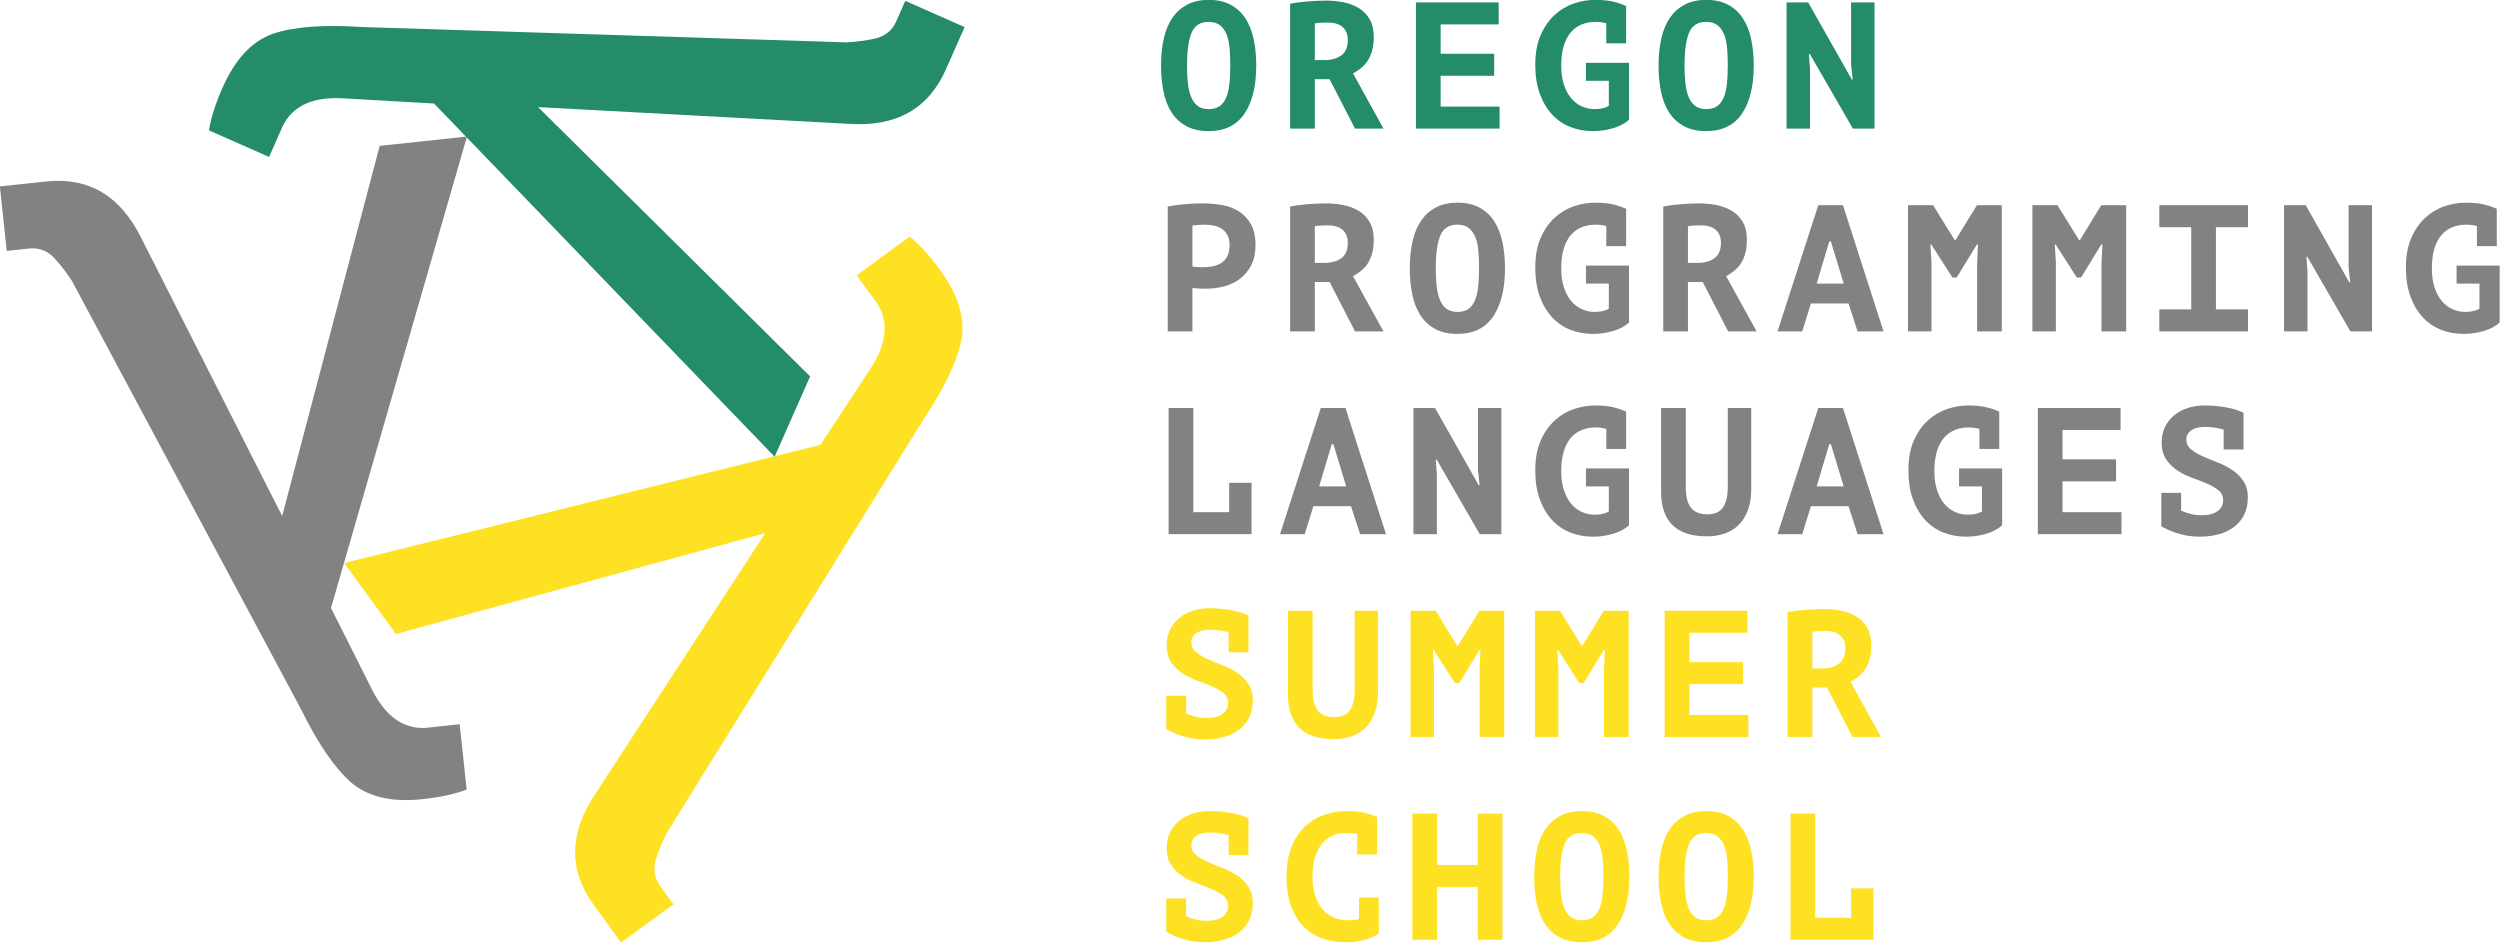 <?xml version="1.0" encoding="UTF-8" standalone="no"?>
<!DOCTYPE svg PUBLIC "-//W3C//DTD SVG 1.1//EN" "http://www.w3.org/Graphics/SVG/1.1/DTD/svg11.dtd">
<svg width="100%" height="100%" viewBox="0 0 1500 566" version="1.1" xmlns="http://www.w3.org/2000/svg" xmlns:xlink="http://www.w3.org/1999/xlink" xml:space="preserve" style="fill-rule:evenodd;clip-rule:evenodd;stroke-linejoin:round;stroke-miterlimit:1.414;">
    <g transform="matrix(1,0,0,1,-525,-994.579)">
        <g transform="matrix(7.733,10.595,-10.595,7.733,1802.76,-10966.6)">
            <path d="M712.41,589.051C712.962,588.903 713.648,588.829 714.468,588.829C715.867,588.829 716.917,589.192 717.616,589.918C718.302,590.658 718.948,591.855 719.553,593.51L727.886,614.091C728.088,614.494 728.323,614.878 728.592,615.241C728.875,615.604 729.238,615.785 729.682,615.785L730.711,615.785L730.711,618.752L728.592,618.752C726.615,618.752 725.256,617.729 724.517,615.685L719.472,602.388L713.238,618.752L709.222,618.752L717.697,597.969L716.204,593.994C715.679,592.649 714.852,592.003 713.722,592.057L712.41,592.057L712.41,589.051Z" style="fill:rgb(254,225,35);fill-rule:nonzero;"/>
        </g>
        <g transform="matrix(5.305,-11.996,11.996,5.305,-10195.2,6493.96)">
            <path d="M712.41,589.051C712.962,588.903 713.648,588.829 714.468,588.829C715.867,588.829 716.917,589.192 717.616,589.918C718.302,590.658 718.948,591.855 719.553,593.51L727.886,614.091C728.088,614.494 728.323,614.878 728.592,615.241C728.875,615.604 729.238,615.785 729.682,615.785L730.711,615.785L730.711,618.752L728.592,618.752C726.615,618.752 725.256,617.729 724.517,615.685L719.472,602.388L713.238,618.752L709.222,618.752L717.697,597.969L716.204,593.994C715.679,592.649 714.852,592.003 713.722,592.057L712.41,592.057L712.41,589.051Z" style="fill:rgb(36,140,104);fill-rule:nonzero;"/>
        </g>
        <g transform="matrix(-13.043,1.393,-1.393,-13.043,10917.5,8158.93)">
            <path d="M712.41,589.051C712.962,588.903 713.648,588.829 714.468,588.829C715.867,588.829 716.917,589.192 717.616,589.918C718.302,590.658 718.948,591.855 719.553,593.51L727.886,614.091C728.088,614.494 728.323,614.878 728.592,615.241C728.875,615.604 729.238,615.785 729.682,615.785L730.711,615.785L730.711,618.752L728.592,618.752C726.615,618.752 725.256,617.729 724.517,615.685L719.472,602.388L713.238,618.752L709.222,618.752L717.697,597.969L716.204,593.994C715.679,592.649 714.852,592.003 713.722,592.057L712.41,592.057L712.41,589.051Z" style="fill:rgb(130,130,130);fill-rule:nonzero;"/>
        </g>
        <g transform="matrix(1.042,0,0,1.042,546.692,599.242)">
            <path d="M647.737,417.117C647.737,411.235 648.29,405.942 649.397,401.236C650.504,396.531 652.2,392.569 654.483,389.352C656.767,386.134 659.621,383.66 663.046,381.93C666.472,380.2 670.502,379.335 675.139,379.335C680.121,379.335 684.342,380.27 687.802,382.138C691.261,384.006 694.081,386.601 696.261,389.923C698.441,393.244 700.032,397.223 701.035,401.859C702.039,406.495 702.54,411.581 702.54,417.117C702.54,428.95 700.274,438.205 695.742,444.882C691.209,451.56 684.342,454.898 675.139,454.898C670.156,454.898 665.918,453.964 662.424,452.096C658.929,450.227 656.092,447.633 653.912,444.311C651.733,440.99 650.159,437.011 649.19,432.375C648.221,427.739 647.737,422.653 647.737,417.117ZM662.683,417.117C662.683,420.646 662.839,423.933 663.15,426.977C663.462,430.022 664.05,432.669 664.915,434.918C665.78,437.167 667.025,438.948 668.651,440.263C670.277,441.578 672.44,442.235 675.139,442.235C677.56,442.235 679.567,441.734 681.159,440.73C682.75,439.727 684.03,438.187 684.999,436.111C685.968,434.035 686.642,431.423 687.023,428.275C687.404,425.126 687.594,421.407 687.594,417.117C687.594,413.726 687.473,410.509 687.231,407.464C686.988,404.419 686.435,401.755 685.57,399.472C684.705,397.188 683.442,395.372 681.781,394.022C680.121,392.673 677.906,391.998 675.139,391.998C670.295,391.998 667.008,394.109 665.278,398.33C663.548,402.551 662.683,408.813 662.683,417.117Z" style="fill:rgb(36,140,104);fill-rule:nonzero;"/>
            <path d="M722.054,381.515C723.645,381.238 725.358,380.979 727.192,380.737C729.025,380.494 730.859,380.304 732.693,380.166C734.527,380.027 736.308,379.924 738.038,379.854C739.768,379.785 741.36,379.751 742.813,379.751C746.204,379.751 749.542,380.079 752.829,380.737C756.116,381.394 759.057,382.519 761.652,384.11C764.247,385.702 766.323,387.847 767.879,390.545C769.436,393.244 770.215,396.6 770.215,400.613C770.215,403.589 769.921,406.166 769.333,408.346C768.744,410.526 767.931,412.446 766.893,414.107C765.855,415.768 764.593,417.203 763.105,418.414C761.617,419.625 760.008,420.715 758.278,421.684L775.82,453.445L759.42,453.445L744.785,425.005L736.274,425.005L736.274,453.445L722.054,453.445L722.054,381.515ZM743.851,392.414C742.398,392.414 740.962,392.448 739.543,392.517C738.125,392.587 737.035,392.725 736.274,392.933L736.274,414.003L741.879,414.003C745.823,414.003 749.041,413.103 751.532,411.304C754.023,409.505 755.268,406.53 755.268,402.378C755.268,399.264 754.3,396.825 752.362,395.06C750.425,393.296 747.587,392.414 743.851,392.414Z" style="fill:rgb(36,140,104);fill-rule:nonzero;"/>
            <path d="M794.503,380.789L842.145,380.789L842.145,393.452L808.723,393.452L808.723,410.37L839.55,410.37L839.55,423.033L808.723,423.033L808.723,440.782L842.664,440.782L842.664,453.445L794.503,453.445L794.503,380.789Z" style="fill:rgb(36,140,104);fill-rule:nonzero;"/>
            <path d="M892.382,415.56L917.189,415.56L917.189,448.359C914.836,450.504 911.774,452.13 908.003,453.238C904.232,454.345 900.374,454.898 896.43,454.898C891.793,454.898 887.451,454.103 883.403,452.511C879.355,450.919 875.844,448.515 872.868,445.297C869.893,442.08 867.54,438.101 865.81,433.361C864.08,428.621 863.215,423.068 863.215,416.702C863.215,409.99 864.253,404.281 866.329,399.575C868.405,394.87 871.086,391.012 874.373,388.002C877.66,384.992 881.345,382.795 885.427,381.411C889.51,380.027 893.558,379.335 897.571,379.335C901.723,379.335 905.183,379.664 907.951,380.322C910.719,380.979 913.244,381.827 915.528,382.864L915.528,404.35L904.11,404.35L904.11,392.829C903.557,392.69 903.003,392.552 902.45,392.414C901.066,392.137 899.543,391.998 897.883,391.998C895.046,391.998 892.416,392.483 889.994,393.452C887.572,394.42 885.479,395.925 883.715,397.967C881.95,400.008 880.584,402.62 879.615,405.803C878.646,408.986 878.162,412.792 878.162,417.221C878.162,421.165 878.646,424.694 879.615,427.808C880.584,430.922 881.933,433.551 883.663,435.696C885.393,437.841 887.451,439.467 889.839,440.575C892.226,441.682 894.804,442.235 897.571,442.235C899.371,442.235 901.014,442.028 902.502,441.613C903.989,441.197 905.01,440.782 905.564,440.367L905.564,425.939L892.382,425.939L892.382,415.56Z" style="fill:rgb(36,140,104);fill-rule:nonzero;"/>
            <path d="M934.211,417.117C934.211,411.235 934.765,405.942 935.872,401.236C936.979,396.531 938.674,392.569 940.958,389.352C943.241,386.134 946.096,383.66 949.521,381.93C952.946,380.2 956.977,379.335 961.613,379.335C966.595,379.335 970.816,380.27 974.276,382.138C977.736,384.006 980.556,386.601 982.735,389.923C984.915,393.244 986.506,397.223 987.51,401.859C988.513,406.495 989.015,411.581 989.015,417.117C989.015,428.95 986.749,438.205 982.216,444.882C977.684,451.56 970.816,454.898 961.613,454.898C956.631,454.898 952.392,453.964 948.898,452.096C945.404,450.227 942.567,447.633 940.387,444.311C938.207,440.99 936.633,437.011 935.664,432.375C934.695,427.739 934.211,422.653 934.211,417.117ZM949.158,417.117C949.158,420.646 949.313,423.933 949.625,426.977C949.936,430.022 950.524,432.669 951.389,434.918C952.254,437.167 953.5,438.948 955.126,440.263C956.752,441.578 958.914,442.235 961.613,442.235C964.035,442.235 966.042,441.734 967.633,440.73C969.225,439.727 970.505,438.187 971.473,436.111C972.442,434.035 973.117,431.423 973.497,428.275C973.878,425.126 974.068,421.407 974.068,417.117C974.068,413.726 973.947,410.509 973.705,407.464C973.463,404.419 972.909,401.755 972.044,399.472C971.179,397.188 969.917,395.372 968.256,394.022C966.595,392.673 964.381,391.998 961.613,391.998C956.769,391.998 953.482,394.109 951.752,398.33C950.023,402.551 949.158,408.813 949.158,417.117Z" style="fill:rgb(36,140,104);fill-rule:nonzero;"/>
            <path d="M1021.3,410.474L1020.78,410.474L1021.4,419.089L1021.4,453.445L1007.91,453.445L1007.91,380.789L1020.36,380.789L1045.48,425.213L1046,425.213L1045.06,416.494L1045.06,380.789L1058.56,380.789L1058.56,453.445L1046.1,453.445L1021.3,410.474Z" style="fill:rgb(36,140,104);fill-rule:nonzero;"/>
            <path d="M651.577,498.285C654.483,497.731 657.684,497.299 661.178,496.987C664.673,496.676 668.15,496.52 671.609,496.52C675.208,496.52 678.823,496.814 682.456,497.402C686.089,497.991 689.358,499.167 692.265,500.931C695.171,502.696 697.541,505.152 699.375,508.301C701.208,511.449 702.125,515.549 702.125,520.601C702.125,525.029 701.329,528.818 699.738,531.966C698.146,535.115 696.036,537.709 693.406,539.751C690.777,541.792 687.784,543.28 684.428,544.214C681.072,545.148 677.595,545.615 673.997,545.615C673.651,545.615 673.097,545.615 672.336,545.615C671.575,545.615 670.779,545.598 669.949,545.563C669.118,545.529 668.305,545.477 667.51,545.408C666.714,545.338 666.143,545.269 665.797,545.2L665.797,570.215L651.577,570.215L651.577,498.285ZM672.751,508.768C671.367,508.768 670.053,508.82 668.807,508.924C667.561,509.027 666.558,509.149 665.797,509.287L665.797,532.848C666.074,532.918 666.489,532.987 667.043,533.056C667.596,533.125 668.184,533.177 668.807,533.212C669.43,533.246 670.035,533.264 670.623,533.264C671.212,533.264 671.644,533.264 671.921,533.264C673.789,533.264 675.64,533.091 677.474,532.745C679.308,532.399 680.951,531.759 682.404,530.824C683.857,529.89 685.016,528.593 685.881,526.932C686.746,525.271 687.179,523.092 687.179,520.393C687.179,518.109 686.764,516.224 685.933,514.736C685.103,513.248 684.013,512.055 682.664,511.155C681.314,510.256 679.775,509.633 678.045,509.287C676.315,508.941 674.55,508.768 672.751,508.768Z" style="fill:rgb(130,130,130);fill-rule:nonzero;"/>
            <path d="M722.054,498.285C723.645,498.008 725.358,497.748 727.192,497.506C729.025,497.264 730.859,497.074 732.693,496.935C734.527,496.797 736.308,496.693 738.038,496.624C739.768,496.555 741.36,496.52 742.813,496.52C746.204,496.52 749.542,496.849 752.829,497.506C756.116,498.164 759.057,499.288 761.652,500.879C764.247,502.471 766.323,504.616 767.879,507.315C769.436,510.013 770.215,513.37 770.215,517.383C770.215,520.358 769.921,522.936 769.333,525.116C768.744,527.295 767.931,529.216 766.893,530.876C765.855,532.537 764.593,533.973 763.105,535.184C761.617,536.395 760.008,537.485 758.278,538.453L775.82,570.215L759.42,570.215L744.785,541.775L736.274,541.775L736.274,570.215L722.054,570.215L722.054,498.285ZM743.851,509.183C742.398,509.183 740.962,509.218 739.543,509.287C738.125,509.356 737.035,509.494 736.274,509.702L736.274,530.772L741.879,530.772C745.823,530.772 749.041,529.873 751.532,528.074C754.023,526.275 755.268,523.299 755.268,519.147C755.268,516.034 754.3,513.594 752.362,511.83C750.425,510.065 747.587,509.183 743.851,509.183Z" style="fill:rgb(130,130,130);fill-rule:nonzero;"/>
            <path d="M790.974,533.886C790.974,528.005 791.527,522.711 792.635,518.006C793.742,513.3 795.437,509.339 797.721,506.121C800.004,502.904 802.858,500.43 806.284,498.7C809.709,496.97 813.74,496.105 818.376,496.105C823.358,496.105 827.579,497.039 831.039,498.907C834.499,500.776 837.318,503.371 839.498,506.692C841.678,510.013 843.269,513.992 844.273,518.628C845.276,523.265 845.778,528.351 845.778,533.886C845.778,545.719 843.511,554.974 838.979,561.652C834.447,568.329 827.579,571.668 818.376,571.668C813.394,571.668 809.155,570.734 805.661,568.865C802.166,566.997 799.329,564.402 797.15,561.081C794.97,557.759 793.396,553.78 792.427,549.144C791.458,544.508 790.974,539.422 790.974,533.886ZM805.92,533.886C805.92,537.415 806.076,540.702 806.387,543.747C806.699,546.792 807.287,549.438 808.152,551.687C809.017,553.936 810.262,555.718 811.889,557.033C813.515,558.347 815.677,559.005 818.376,559.005C820.798,559.005 822.804,558.503 824.396,557.5C825.987,556.496 827.268,554.957 828.236,552.881C829.205,550.805 829.88,548.193 830.26,545.044C830.641,541.896 830.831,538.177 830.831,533.886C830.831,530.496 830.71,527.278 830.468,524.233C830.226,521.189 829.672,518.525 828.807,516.241C827.942,513.958 826.679,512.141 825.019,510.792C823.358,509.443 821.144,508.768 818.376,508.768C813.532,508.768 810.245,510.878 808.515,515.099C806.785,519.32 805.92,525.583 805.92,533.886Z" style="fill:rgb(130,130,130);fill-rule:nonzero;"/>
            <path d="M892.382,532.329L917.189,532.329L917.189,565.129C914.836,567.274 911.774,568.9 908.003,570.007C904.232,571.114 900.374,571.668 896.43,571.668C891.793,571.668 887.451,570.872 883.403,569.28C879.355,567.689 875.844,565.284 872.868,562.067C869.893,558.849 867.54,554.87 865.81,550.13C864.08,545.39 863.215,539.837 863.215,533.471C863.215,526.759 864.253,521.05 866.329,516.345C868.405,511.64 871.086,507.782 874.373,504.772C877.66,501.762 881.345,499.565 885.427,498.181C889.51,496.797 893.558,496.105 897.571,496.105C901.723,496.105 905.183,496.434 907.951,497.091C910.719,497.748 913.244,498.596 915.528,499.634L915.528,521.12L904.11,521.12L904.11,509.598C903.557,509.46 903.003,509.321 902.45,509.183C901.066,508.906 899.543,508.768 897.883,508.768C895.046,508.768 892.416,509.252 889.994,510.221C887.572,511.19 885.479,512.695 883.715,514.736C881.95,516.777 880.584,519.39 879.615,522.573C878.646,525.756 878.162,529.562 878.162,533.99C878.162,537.934 878.646,541.463 879.615,544.577C880.584,547.691 881.933,550.321 883.663,552.466C885.393,554.611 887.451,556.237 889.839,557.344C892.226,558.451 894.804,559.005 897.571,559.005C899.371,559.005 901.014,558.797 902.502,558.382C903.989,557.967 905.01,557.552 905.564,557.136L905.564,542.709L892.382,542.709L892.382,532.329Z" style="fill:rgb(130,130,130);fill-rule:nonzero;"/>
            <path d="M936.91,498.285C938.501,498.008 940.214,497.748 942.048,497.506C943.881,497.264 945.715,497.074 947.549,496.935C949.382,496.797 951.164,496.693 952.894,496.624C954.624,496.555 956.216,496.52 957.669,496.52C961.059,496.52 964.398,496.849 967.685,497.506C970.972,498.164 973.913,499.288 976.508,500.879C979.102,502.471 981.178,504.616 982.735,507.315C984.292,510.013 985.071,513.37 985.071,517.383C985.071,520.358 984.777,522.936 984.188,525.116C983.6,527.295 982.787,529.216 981.749,530.876C980.711,532.537 979.448,533.973 977.961,535.184C976.473,536.395 974.864,537.485 973.134,538.453L990.676,570.215L974.276,570.215L959.641,541.775L951.13,541.775L951.13,570.215L936.91,570.215L936.91,498.285ZM958.707,509.183C957.254,509.183 955.818,509.218 954.399,509.287C952.981,509.356 951.891,509.494 951.13,509.702L951.13,530.772L956.735,530.772C960.679,530.772 963.896,529.873 966.388,528.074C968.879,526.275 970.124,523.299 970.124,519.147C970.124,516.034 969.155,513.594 967.218,511.83C965.28,510.065 962.443,509.183 958.707,509.183Z" style="fill:rgb(130,130,130);fill-rule:nonzero;"/>
            <path d="M1043.61,554.126L1021.92,554.126L1016.94,570.215L1002.72,570.215L1026.17,497.558L1040.39,497.558L1063.75,570.215L1048.8,570.215L1043.61,554.126ZM1025.24,542.709L1040.81,542.709L1033.44,518.421L1032.51,518.421L1025.24,542.709Z" style="fill:rgb(130,130,130);fill-rule:nonzero;"/>
            <path d="M1117.62,531.499L1118.14,520.185L1117.51,520.185L1105.89,539.18L1103.4,539.18L1091.25,520.185L1090.73,520.185L1091.36,530.357L1091.36,570.215L1077.86,570.215L1077.86,497.558L1092.29,497.558L1104.75,517.694L1105.16,517.694L1117.51,497.558L1131.84,497.558L1131.84,570.215L1117.62,570.215L1117.62,531.499Z" style="fill:rgb(130,130,130);fill-rule:nonzero;"/>
            <path d="M1189.24,531.499L1189.76,520.185L1189.13,520.185L1177.51,539.18L1175.02,539.18L1162.87,520.185L1162.35,520.185L1162.98,530.357L1162.98,570.215L1149.48,570.215L1149.48,497.558L1163.91,497.558L1176.37,517.694L1176.78,517.694L1189.13,497.558L1203.46,497.558L1203.46,570.215L1189.24,570.215L1189.24,531.499Z" style="fill:rgb(130,130,130);fill-rule:nonzero;"/>
            <path d="M1222.55,557.552L1240.93,557.552L1240.93,510.221L1222.55,510.221L1222.55,497.558L1273.62,497.558L1273.62,510.221L1255.14,510.221L1255.14,557.552L1273.62,557.552L1273.62,570.215L1222.55,570.215L1222.55,557.552Z" style="fill:rgb(130,130,130);fill-rule:nonzero;"/>
            <path d="M1307.77,527.243L1307.25,527.243L1307.87,535.858L1307.87,570.215L1294.38,570.215L1294.38,497.558L1306.84,497.558L1331.95,541.982L1332.47,541.982L1331.54,533.264L1331.54,497.558L1345.03,497.558L1345.03,570.215L1332.58,570.215L1307.77,527.243Z" style="fill:rgb(130,130,130);fill-rule:nonzero;"/>
            <path d="M1393.71,532.329L1418.52,532.329L1418.52,565.129C1416.17,567.274 1413.1,568.9 1409.33,570.007C1405.56,571.114 1401.7,571.668 1397.76,571.668C1393.12,571.668 1388.78,570.872 1384.73,569.28C1380.69,567.689 1377.17,565.284 1374.2,562.067C1371.22,558.849 1368.87,554.87 1367.14,550.13C1365.41,545.39 1364.55,539.837 1364.55,533.471C1364.55,526.759 1365.58,521.05 1367.66,516.345C1369.74,511.64 1372.42,507.782 1375.7,504.772C1378.99,501.762 1382.67,499.565 1386.76,498.181C1390.84,496.797 1394.89,496.105 1398.9,496.105C1403.05,496.105 1406.51,496.434 1409.28,497.091C1412.05,497.748 1414.58,498.596 1416.86,499.634L1416.86,521.12L1405.44,521.12L1405.44,509.598C1404.89,509.46 1404.33,509.321 1403.78,509.183C1402.4,508.906 1400.87,508.768 1399.21,508.768C1396.38,508.768 1393.75,509.252 1391.33,510.221C1388.9,511.19 1386.81,512.695 1385.05,514.736C1383.28,516.777 1381.91,519.39 1380.94,522.573C1379.98,525.756 1379.49,529.562 1379.49,533.99C1379.49,537.934 1379.98,541.463 1380.94,544.577C1381.91,547.691 1383.26,550.321 1384.99,552.466C1386.72,554.611 1388.78,556.237 1391.17,557.344C1393.56,558.451 1396.13,559.005 1398.9,559.005C1400.7,559.005 1402.34,558.797 1403.83,558.382C1405.32,557.967 1406.34,557.552 1406.89,557.136L1406.89,542.709L1393.71,542.709L1393.71,532.329Z" style="fill:rgb(130,130,130);fill-rule:nonzero;"/>
            <path d="M686.971,657.402L699.842,657.402L699.842,686.984L652.096,686.984L652.096,614.328L666.316,614.328L666.316,674.321L686.971,674.321L686.971,657.402Z" style="fill:rgb(130,130,130);fill-rule:nonzero;"/>
            <path d="M757.137,670.896L735.443,670.896L730.461,686.984L716.241,686.984L739.699,614.328L753.919,614.328L777.273,686.984L762.326,686.984L757.137,670.896ZM738.765,659.478L754.334,659.478L746.965,635.19L746.031,635.19L738.765,659.478Z" style="fill:rgb(130,130,130);fill-rule:nonzero;"/>
            <path d="M806.439,644.013L805.92,644.013L806.543,652.628L806.543,686.984L793.05,686.984L793.05,614.328L805.505,614.328L830.624,658.752L831.143,658.752L830.208,650.033L830.208,614.328L843.702,614.328L843.702,686.984L831.246,686.984L806.439,644.013Z" style="fill:rgb(130,130,130);fill-rule:nonzero;"/>
            <path d="M892.382,649.099L917.189,649.099L917.189,681.898C914.836,684.043 911.774,685.669 908.003,686.776C904.232,687.884 900.374,688.437 896.43,688.437C891.793,688.437 887.451,687.641 883.403,686.05C879.355,684.458 875.844,682.054 872.868,678.836C869.893,675.619 867.54,671.64 865.81,666.9C864.08,662.16 863.215,656.607 863.215,650.241C863.215,643.529 864.253,637.82 866.329,633.114C868.405,628.409 871.086,624.551 874.373,621.541C877.66,618.531 881.345,616.334 885.427,614.95C889.51,613.566 893.558,612.874 897.571,612.874C901.723,612.874 905.183,613.203 907.951,613.86C910.719,614.518 913.244,615.365 915.528,616.403L915.528,637.889L904.11,637.889L904.11,626.368C903.557,626.229 903.003,626.091 902.45,625.953C901.066,625.676 899.543,625.537 897.883,625.537C895.046,625.537 892.416,626.022 889.994,626.991C887.572,627.959 885.479,629.464 883.715,631.506C881.95,633.547 880.584,636.159 879.615,639.342C878.646,642.525 878.162,646.331 878.162,650.76C878.162,654.704 878.646,658.233 879.615,661.347C880.584,664.461 881.933,667.09 883.663,669.235C885.393,671.38 887.451,673.006 889.839,674.113C892.226,675.221 894.804,675.774 897.571,675.774C899.371,675.774 901.014,675.567 902.502,675.151C903.989,674.736 905.01,674.321 905.564,673.906L905.564,659.478L892.382,659.478L892.382,649.099Z" style="fill:rgb(130,130,130);fill-rule:nonzero;"/>
            <path d="M974.068,614.328L987.562,614.328L987.562,660.828C987.562,665.533 986.939,669.598 985.693,673.024C984.448,676.449 982.701,679.286 980.452,681.535C978.203,683.784 975.521,685.462 972.408,686.569C969.294,687.676 965.869,688.23 962.132,688.23C953.136,688.23 946.476,686.05 942.151,681.691C937.827,677.331 935.664,670.965 935.664,662.592L935.664,614.328L949.884,614.328L949.884,659.79C949.884,665.326 950.887,669.339 952.894,671.83C954.901,674.321 958.049,675.567 962.34,675.567C966.491,675.567 969.484,674.235 971.318,671.571C973.152,668.906 974.068,664.98 974.068,659.79L974.068,614.328Z" style="fill:rgb(130,130,130);fill-rule:nonzero;"/>
            <path d="M1043.61,670.896L1021.92,670.896L1016.94,686.984L1002.72,686.984L1026.17,614.328L1040.39,614.328L1063.75,686.984L1048.8,686.984L1043.61,670.896ZM1025.24,659.478L1040.81,659.478L1033.44,635.19L1032.51,635.19L1025.24,659.478Z" style="fill:rgb(130,130,130);fill-rule:nonzero;"/>
            <path d="M1107.24,649.099L1132.04,649.099L1132.04,681.898C1129.69,684.043 1126.63,685.669 1122.86,686.776C1119.09,687.884 1115.23,688.437 1111.29,688.437C1106.65,688.437 1102.31,687.641 1098.26,686.05C1094.21,684.458 1090.7,682.054 1087.72,678.836C1084.75,675.619 1082.4,671.64 1080.67,666.9C1078.94,662.16 1078.07,656.607 1078.07,650.241C1078.07,643.529 1079.11,637.82 1081.18,633.114C1083.26,628.409 1085.94,624.551 1089.23,621.541C1092.52,618.531 1096.2,616.334 1100.28,614.95C1104.37,613.566 1108.41,612.874 1112.43,612.874C1116.58,612.874 1120.04,613.203 1122.81,613.86C1125.58,614.518 1128.1,615.365 1130.38,616.403L1130.38,637.889L1118.97,637.889L1118.97,626.368C1118.41,626.229 1117.86,626.091 1117.31,625.953C1115.92,625.676 1114.4,625.537 1112.74,625.537C1109.9,625.537 1107.27,626.022 1104.85,626.991C1102.43,627.959 1100.34,629.464 1098.57,631.506C1096.81,633.547 1095.44,636.159 1094.47,639.342C1093.5,642.525 1093.02,646.331 1093.02,650.76C1093.02,654.704 1093.5,658.233 1094.47,661.347C1095.44,664.461 1096.79,667.09 1098.52,669.235C1100.25,671.38 1102.31,673.006 1104.69,674.113C1107.08,675.221 1109.66,675.774 1112.43,675.774C1114.23,675.774 1115.87,675.567 1117.36,675.151C1118.85,674.736 1119.87,674.321 1120.42,673.906L1120.42,659.478L1107.24,659.478L1107.24,649.099Z" style="fill:rgb(130,130,130);fill-rule:nonzero;"/>
            <path d="M1152.6,614.328L1200.24,614.328L1200.24,626.991L1166.82,626.991L1166.82,643.909L1197.64,643.909L1197.64,656.572L1166.82,656.572L1166.82,674.321L1200.76,674.321L1200.76,686.984L1152.6,686.984L1152.6,614.328Z" style="fill:rgb(130,130,130);fill-rule:nonzero;"/>
            <path d="M1223.7,663.215L1235.11,663.215L1235.11,673.491C1235.32,673.56 1235.53,673.629 1235.74,673.698C1237.33,674.39 1239.08,674.961 1240.98,675.411C1242.88,675.861 1244.9,676.086 1247.05,676.086C1250.92,676.086 1253.93,675.307 1256.08,673.75C1258.23,672.193 1259.3,670.1 1259.3,667.471C1259.3,665.118 1258.41,663.215 1256.65,661.762C1254.89,660.309 1252.71,659.029 1250.11,657.921C1247.52,656.814 1244.68,655.707 1241.6,654.6C1238.52,653.493 1235.68,652.092 1233.09,650.396C1230.49,648.701 1228.31,646.573 1226.55,644.013C1224.79,641.453 1223.9,638.131 1223.9,634.049C1223.9,630.935 1224.51,628.08 1225.72,625.485C1226.93,622.891 1228.63,620.659 1230.81,618.791C1232.99,616.922 1235.6,615.469 1238.64,614.431C1241.69,613.393 1245.08,612.874 1248.81,612.874C1253.04,612.874 1257.19,613.255 1261.27,614.016C1265.35,614.777 1268.6,615.815 1271.03,617.13L1271.03,638.2L1259.61,638.2L1259.61,626.679C1259.4,626.679 1259.19,626.645 1258.99,626.575C1257.46,626.16 1255.82,625.831 1254.06,625.589C1252.29,625.347 1250.54,625.226 1248.81,625.226C1245.49,625.226 1242.88,625.883 1240.98,627.198C1239.08,628.513 1238.12,630.277 1238.12,632.492C1238.12,634.775 1239.01,636.643 1240.77,638.097C1242.53,639.55 1244.71,640.864 1247.31,642.041C1249.9,643.217 1252.74,644.394 1255.82,645.57C1258.9,646.746 1261.74,648.182 1264.33,649.877C1266.93,651.573 1269.11,653.7 1270.87,656.261C1272.63,658.821 1273.52,662.039 1273.52,665.914C1273.52,669.65 1272.83,672.92 1271.44,675.722C1270.06,678.525 1268.12,680.877 1265.63,682.78C1263.14,684.683 1260.2,686.102 1256.81,687.036C1253.42,687.97 1249.75,688.437 1245.8,688.437C1243.17,688.437 1240.74,688.23 1238.49,687.814C1236.24,687.399 1234.16,686.88 1232.26,686.258C1230.36,685.635 1228.68,684.977 1227.23,684.285C1225.77,683.593 1224.6,683.005 1223.7,682.521L1223.7,663.215Z" style="fill:rgb(130,130,130);fill-rule:nonzero;"/>
            <path d="M650.747,779.984L662.164,779.984L662.164,790.26C662.372,790.329 662.579,790.399 662.787,790.468C664.378,791.16 666.126,791.731 668.029,792.18C669.931,792.63 671.955,792.855 674.101,792.855C677.976,792.855 680.986,792.077 683.131,790.52C685.276,788.963 686.348,786.87 686.348,784.24C686.348,781.887 685.466,779.984 683.702,778.531C681.937,777.078 679.757,775.798 677.163,774.691C674.568,773.584 671.731,772.477 668.651,771.369C665.572,770.262 662.735,768.861 660.14,767.166C657.545,765.47 655.366,763.343 653.601,760.782C651.837,758.222 650.954,754.901 650.954,750.818C650.954,747.704 651.56,744.85 652.771,742.255C653.982,739.66 655.677,737.428 657.857,735.56C660.036,733.692 662.649,732.239 665.693,731.201C668.738,730.163 672.128,729.644 675.865,729.644C680.086,729.644 684.238,730.024 688.321,730.786C692.403,731.547 695.655,732.585 698.077,733.899L698.077,754.97L686.66,754.97L686.66,743.449C686.452,743.449 686.245,743.414 686.037,743.345C684.515,742.93 682.871,742.601 681.107,742.359C679.342,742.117 677.595,741.995 675.865,741.995C672.544,741.995 669.931,742.653 668.029,743.968C666.126,745.282 665.174,747.047 665.174,749.261C665.174,751.545 666.056,753.413 667.821,754.866C669.585,756.319 671.765,757.634 674.36,758.81C676.955,759.987 679.792,761.163 682.871,762.339C685.951,763.516 688.788,764.951 691.382,766.647C693.977,768.342 696.157,770.47 697.922,773.03C699.686,775.59 700.568,778.808 700.568,782.683C700.568,786.42 699.876,789.689 698.492,792.492C697.108,795.294 695.171,797.647 692.68,799.55C690.189,801.453 687.248,802.871 683.857,803.805C680.467,804.74 676.799,805.207 672.855,805.207C670.226,805.207 667.786,804.999 665.537,804.584C663.289,804.169 661.213,803.65 659.31,803.027C657.407,802.404 655.729,801.747 654.276,801.055C652.823,800.363 651.646,799.775 650.747,799.29L650.747,779.984Z" style="fill:rgb(254,225,35);fill-rule:nonzero;"/>
            <path d="M759.213,731.097L772.706,731.097L772.706,777.597C772.706,782.303 772.083,786.368 770.838,789.793C769.592,793.218 767.845,796.055 765.596,798.304C763.347,800.553 760.666,802.231 757.552,803.338C754.438,804.446 751.013,804.999 747.276,804.999C738.281,804.999 731.62,802.819 727.296,798.46C722.971,794.101 720.808,787.735 720.808,779.362L720.808,731.097L735.028,731.097L735.028,776.559C735.028,782.095 736.032,786.108 738.038,788.599C740.045,791.091 743.194,792.336 747.484,792.336C751.636,792.336 754.628,791.004 756.462,788.34C758.296,785.676 759.213,781.749 759.213,776.559L759.213,731.097Z" style="fill:rgb(254,225,35);fill-rule:nonzero;"/>
            <path d="M831.143,765.038L831.662,753.724L831.039,753.724L819.414,772.719L816.923,772.719L804.779,753.724L804.26,753.724L804.882,763.896L804.882,803.754L791.389,803.754L791.389,731.097L805.817,731.097L818.272,751.233L818.687,751.233L831.039,731.097L845.362,731.097L845.362,803.754L831.143,803.754L831.143,765.038Z" style="fill:rgb(254,225,35);fill-rule:nonzero;"/>
            <path d="M902.761,765.038L903.28,753.724L902.657,753.724L891.032,772.719L888.541,772.719L876.397,753.724L875.878,753.724L876.501,763.896L876.501,803.754L863.008,803.754L863.008,731.097L877.435,731.097L889.891,751.233L890.306,751.233L902.657,731.097L916.981,731.097L916.981,803.754L902.761,803.754L902.761,765.038Z" style="fill:rgb(254,225,35);fill-rule:nonzero;"/>
            <path d="M937.74,731.097L985.382,731.097L985.382,743.76L951.96,743.76L951.96,760.679L982.787,760.679L982.787,773.342L951.96,773.342L951.96,791.091L985.901,791.091L985.901,803.754L937.74,803.754L937.74,731.097Z" style="fill:rgb(254,225,35);fill-rule:nonzero;"/>
            <path d="M1008.53,731.824C1010.12,731.547 1011.83,731.287 1013.67,731.045C1015.5,730.803 1017.33,730.613 1019.17,730.474C1021,730.336 1022.78,730.232 1024.51,730.163C1026.24,730.094 1027.83,730.059 1029.29,730.059C1032.68,730.059 1036.02,730.388 1039.3,731.045C1042.59,731.702 1045.53,732.827 1048.13,734.418C1050.72,736.01 1052.8,738.155 1054.35,740.854C1055.91,743.552 1056.69,746.908 1056.69,750.922C1056.69,753.897 1056.39,756.475 1055.81,758.655C1055.22,760.834 1054.41,762.754 1053.37,764.415C1052.33,766.076 1051.07,767.512 1049.58,768.723C1048.09,769.934 1046.48,771.024 1044.75,771.992L1062.29,803.754L1045.89,803.754L1031.26,775.314L1022.75,775.314L1022.75,803.754L1008.53,803.754L1008.53,731.824ZM1030.33,742.722C1028.87,742.722 1027.44,742.757 1026.02,742.826C1024.6,742.895 1023.51,743.033 1022.75,743.241L1022.75,764.311L1028.35,764.311C1032.3,764.311 1035.52,763.412 1038.01,761.613C1040.5,759.814 1041.74,756.838 1041.74,752.686C1041.74,749.573 1040.77,747.133 1038.84,745.369C1036.9,743.604 1034.06,742.722 1030.33,742.722Z" style="fill:rgb(254,225,35);fill-rule:nonzero;"/>
            <path d="M650.747,896.754L662.164,896.754L662.164,907.03C662.372,907.099 662.579,907.168 662.787,907.237C664.378,907.929 666.126,908.5 668.029,908.95C669.931,909.4 671.955,909.625 674.101,909.625C677.976,909.625 680.986,908.846 683.131,907.289C685.276,905.732 686.348,903.639 686.348,901.01C686.348,898.657 685.466,896.754 683.702,895.301C681.937,893.848 679.757,892.568 677.163,891.46C674.568,890.353 671.731,889.246 668.651,888.139C665.572,887.032 662.735,885.631 660.14,883.935C657.545,882.24 655.366,880.112 653.601,877.552C651.837,874.992 650.954,871.67 650.954,867.588C650.954,864.474 651.56,861.619 652.771,859.024C653.982,856.43 655.677,854.198 657.857,852.33C660.036,850.461 662.649,849.008 665.693,847.97C668.738,846.932 672.128,846.413 675.865,846.413C680.086,846.413 684.238,846.794 688.321,847.555C692.403,848.316 695.655,849.354 698.077,850.669L698.077,871.739L686.66,871.739L686.66,860.218C686.452,860.218 686.245,860.183 686.037,860.114C684.515,859.699 682.871,859.37 681.107,859.128C679.342,858.886 677.595,858.765 675.865,858.765C672.544,858.765 669.931,859.422 668.029,860.737C666.126,862.052 665.174,863.816 665.174,866.031C665.174,868.314 666.056,870.182 667.821,871.636C669.585,873.089 671.765,874.403 674.36,875.58C676.955,876.756 679.792,877.932 682.871,879.109C685.951,880.285 688.788,881.721 691.382,883.416C693.977,885.112 696.157,887.239 697.922,889.8C699.686,892.36 700.568,895.578 700.568,899.453C700.568,903.189 699.876,906.459 698.492,909.261C697.108,912.064 695.171,914.416 692.68,916.319C690.189,918.222 687.248,919.641 683.857,920.575C680.467,921.509 676.799,921.976 672.855,921.976C670.226,921.976 667.786,921.769 665.537,921.353C663.289,920.938 661.213,920.419 659.31,919.796C657.407,919.174 655.729,918.516 654.276,917.824C652.823,917.132 651.646,916.544 650.747,916.06L650.747,896.754Z" style="fill:rgb(254,225,35);fill-rule:nonzero;"/>
            <path d="M761.704,896.131L773.121,896.131L773.121,916.89C770.907,918.482 768.087,919.727 764.662,920.627C761.237,921.526 757.725,921.976 754.127,921.976C749.56,921.976 745.218,921.301 741.1,919.952C736.983,918.603 733.368,916.423 730.254,913.413C727.14,910.403 724.649,906.493 722.78,901.684C720.912,896.875 719.978,891.045 719.978,884.195C719.978,877.067 721.033,871.099 723.144,866.29C725.254,861.481 727.97,857.606 731.292,854.665C734.613,851.724 738.315,849.614 742.398,848.334C746.48,847.053 750.494,846.413 754.438,846.413C758.59,846.413 762.102,846.759 764.973,847.451C767.845,848.143 770.215,848.939 772.083,849.839L772.083,871.428L760.666,871.428L760.666,859.595C758.521,859.249 756.306,859.076 754.023,859.076C751.324,859.076 748.816,859.578 746.498,860.581C744.18,861.585 742.156,863.124 740.426,865.2C738.696,867.276 737.346,869.888 736.378,873.037C735.409,876.185 734.924,879.905 734.924,884.195C734.924,887.931 735.374,891.339 736.274,894.419C737.173,897.498 738.488,900.145 740.218,902.359C741.948,904.573 744.058,906.286 746.55,907.497C749.041,908.708 751.878,909.313 755.061,909.313C757.344,909.313 759.559,909.106 761.704,908.69L761.704,896.131Z" style="fill:rgb(254,225,35);fill-rule:nonzero;"/>
            <path d="M830.105,890.111L806.647,890.111L806.647,920.523L792.427,920.523L792.427,847.866L806.647,847.866L806.647,877.448L830.105,877.448L830.105,847.866L844.325,847.866L844.325,920.523L830.105,920.523L830.105,890.111Z" style="fill:rgb(254,225,35);fill-rule:nonzero;"/>
            <path d="M862.592,884.195C862.592,878.313 863.146,873.019 864.253,868.314C865.36,863.609 867.056,859.647 869.339,856.43C871.623,853.212 874.477,850.738 877.902,849.008C881.327,847.278 885.358,846.413 889.994,846.413C894.977,846.413 899.198,847.347 902.657,849.216C906.117,851.084 908.937,853.679 911.117,857C913.296,860.322 914.888,864.301 915.891,868.937C916.895,873.573 917.396,878.659 917.396,884.195C917.396,896.027 915.13,905.282 910.598,911.96C906.065,918.637 899.198,921.976 889.994,921.976C885.012,921.976 880.774,921.042 877.279,919.174C873.785,917.305 870.948,914.71 868.768,911.389C866.589,908.068 865.014,904.089 864.046,899.453C863.077,894.816 862.592,889.73 862.592,884.195ZM877.539,884.195C877.539,887.724 877.695,891.011 878.006,894.055C878.317,897.1 878.906,899.747 879.771,901.996C880.635,904.244 881.881,906.026 883.507,907.341C885.133,908.656 887.296,909.313 889.994,909.313C892.416,909.313 894.423,908.811 896.014,907.808C897.606,906.805 898.886,905.265 899.855,903.189C900.824,901.113 901.498,898.501 901.879,895.353C902.259,892.204 902.45,888.485 902.45,884.195C902.45,880.804 902.329,877.586 902.086,874.542C901.844,871.497 901.291,868.833 900.426,866.55C899.561,864.266 898.298,862.45 896.637,861.1C894.977,859.751 892.762,859.076 889.994,859.076C885.151,859.076 881.864,861.187 880.134,865.408C878.404,869.629 877.539,875.891 877.539,884.195Z" style="fill:rgb(254,225,35);fill-rule:nonzero;"/>
            <path d="M934.211,884.195C934.211,878.313 934.765,873.019 935.872,868.314C936.979,863.609 938.674,859.647 940.958,856.43C943.241,853.212 946.096,850.738 949.521,849.008C952.946,847.278 956.977,846.413 961.613,846.413C966.595,846.413 970.816,847.347 974.276,849.216C977.736,851.084 980.556,853.679 982.735,857C984.915,860.322 986.506,864.301 987.51,868.937C988.513,873.573 989.015,878.659 989.015,884.195C989.015,896.027 986.749,905.282 982.216,911.96C977.684,918.637 970.816,921.976 961.613,921.976C956.631,921.976 952.392,921.042 948.898,919.174C945.404,917.305 942.567,914.71 940.387,911.389C938.207,908.068 936.633,904.089 935.664,899.453C934.695,894.816 934.211,889.73 934.211,884.195ZM949.158,884.195C949.158,887.724 949.313,891.011 949.625,894.055C949.936,897.1 950.524,899.747 951.389,901.996C952.254,904.244 953.5,906.026 955.126,907.341C956.752,908.656 958.914,909.313 961.613,909.313C964.035,909.313 966.042,908.811 967.633,907.808C969.225,906.805 970.505,905.265 971.473,903.189C972.442,901.113 973.117,898.501 973.497,895.353C973.878,892.204 974.068,888.485 974.068,884.195C974.068,880.804 973.947,877.586 973.705,874.542C973.463,871.497 972.909,868.833 972.044,866.55C971.179,864.266 969.917,862.45 968.256,861.1C966.595,859.751 964.381,859.076 961.613,859.076C956.769,859.076 953.482,861.187 951.752,865.408C950.023,869.629 949.158,875.891 949.158,884.195Z" style="fill:rgb(254,225,35);fill-rule:nonzero;"/>
            <path d="M1045.06,890.941L1057.93,890.941L1057.93,920.523L1010.19,920.523L1010.19,847.866L1024.41,847.866L1024.41,907.86L1045.06,907.86L1045.06,890.941Z" style="fill:rgb(254,225,35);fill-rule:nonzero;"/>
        </g>
    </g>
</svg>
